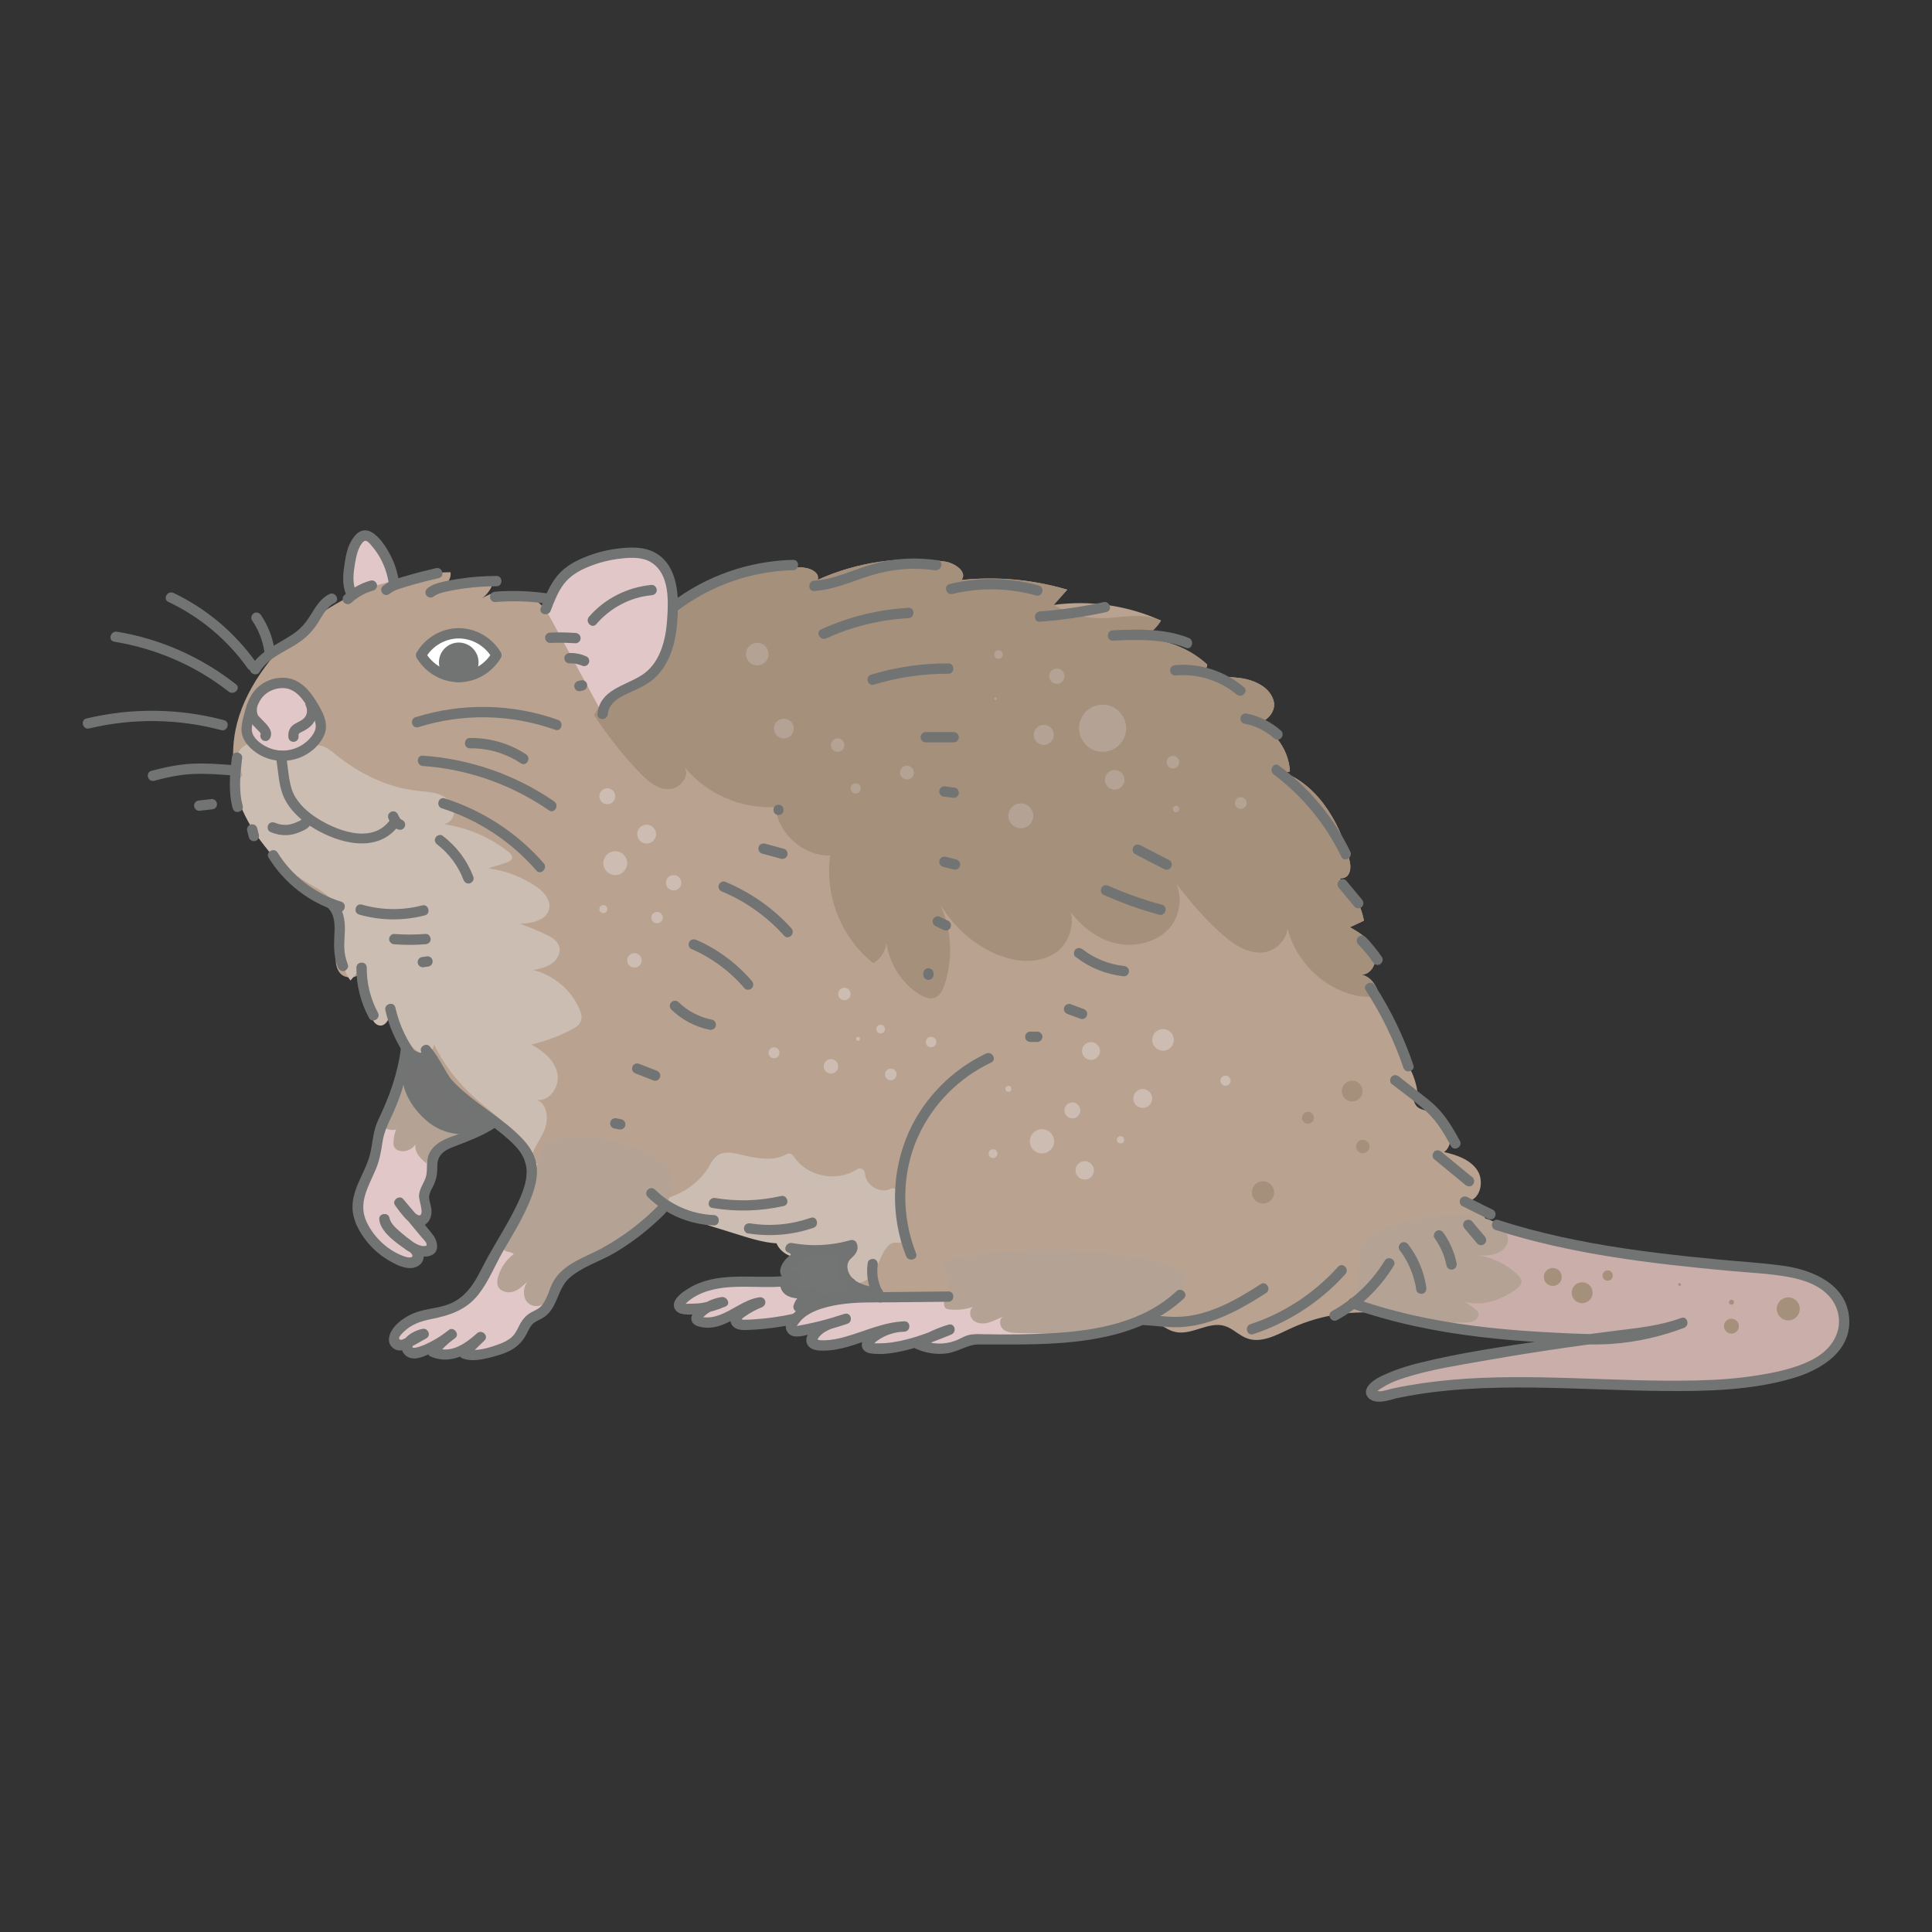 <svg id="c" data-name="artwork" xmlns="http://www.w3.org/2000/svg" width="3.3cm" height="3.3cm" viewBox="0 0 93.543 93.543">
  <rect x="0" y="0" width="93.543" height="93.543" fill="#333333" stroke="none"/>
  <path d="M20.617,54.106c-.435-1.721-1.008-3.408-1.713-5.037l-.776.426-.637-2.571c-.023.456-.761.536-1.041.176s-.212-.876-.086-1.315.297-.899.177-1.339c-.159-.583-.755-.911-1.272-1.225-2.759-1.678-4.601-5.081-3.791-8.207.253-.977.741-1.881,1.336-2.695,2.063-2.824,5.505-4.588,9.002-4.613.039.301-.16.616-.449.71.798-.334,1.689-.443,2.545-.312-.087.354-.304.674-.601.886.945-.649,2.386-.409,3.071.51,1.075-.202,2.233.624,2.393,1.706,1.206-.006,2.204-.873,3.198-1.557,1.973-1.358,4.348-2.126,6.743-2.18.417-.009.998.208.874.606,1.914-.866,4.075-1.178,6.155-.887.487.068,1.115.511.808.894,1.715-.181,3.466-.021,5.12.469-.219.246-.437.492-.656.738,1.758-.241,3.582.025,5.197.758-.243.395-.611.712-1.039.893,1.196-.027,2.397.426,3.276,1.237-.01.246-.304.433-.531.338.651.291,1.398.222,2.106.312s1.489.449,1.649,1.144-.86,1.409-1.285.837c1.13.295,2.007,1.375,2.064,2.542-.329.111-.329-.175-.658-.064,1.854.484,3.06,2.432,3.526,4.291.065.26.105.557-.046.779s-.564.246-.648-.009c.731.526,1.248,1.343,1.409,2.23-.226.106-.451.212-.677.318.468.268.967.569,1.177,1.066s-.071,1.219-.61,1.228c.63.153.902.901.945,1.548s.521,1.178.872,1.724c.306.477.338.913.592,1.42s.487,1.596.058,1.226c.188.645.242.51,1.114.831.693.254,1.002,1.397.413,1.842.603.14,1.244.353,1.595.863s.186,1.385-.419,1.517c.574.384,1.221,1.091.821,1.655-.105.147-.264.243-.408.353-1.068.81-1.353,2.423-2.52,3.084-.84.475-1.875.308-2.84.293-1.266-.02-2.536.251-3.683.786-.668.312-1.406.722-2.097.466-.388-.144-.686-.483-1.084-.6-.77-.226-1.569.455-2.356.299-.508-.101-.891-.529-1.382-.695-.985-.333-2.024.464-3.059.358-.621-.063-1.163-.445-1.768-.6-.826-.212-1.692.01-2.538.109-2.22.261-4.441-.332-6.597-.918-.484-.132-.993-.278-1.339-.64-.279-.292-.421-.709-.378-1.111-.901.147-1.863-.464-2.113-1.341-2.142-.621-4.345-1.031-6.567-1.222-2.23-.192-4.459-.077-5.481-2.068-.382-.745-.694-1.676-1.475-1.974-.735-.281-2.176-.295-2.461-1.028" fill="#b9a290"></path>
  <g>
    <path d="M32.245,58.28c.99-.24,1.87-.902,2.375-1.787.079-.139.158-.292.298-.37.145-.081.323-.063.487-.036.944.154,1.981.506,2.802.015.686,1.111,2.352,1.461,3.428.721.006.751.954,1.31,1.614.954-.001.725.092,1.45.276,2.151-.465-.14-.878.34-1.069.787s-.366.983-.823,1.148c-.452.163-1.005-.236-.994-.716.006-.268.115-.624-.127-.74-.093-.045-.202-.025-.302-.002-.454.108-.899.289-1.365.283s-.978-.273-1.062-.732c-.487.003-.963-.136-1.43-.273-.29-.085-.579-.17-.869-.255-.931-.273-1.87-.55-2.72-1.017" fill="#ccbcb2"></path>
    <path d="M32.311,58.521c1.088-.279,1.982-.981,2.549-1.944.104-.177.199-.268.411-.255.159.01.32.051.476.082.298.058.596.12.898.159.587.077,1.161.049,1.687-.244l-.342-.09c.789,1.223,2.547,1.618,3.77.81l-.376-.216c.048.964,1.128,1.59,1.991,1.17l-.376-.216c.004.75.1,1.491.284,2.218l.308-.308c-.664-.151-1.139.406-1.377.961-.13.304-.243.689-.518.896-.286.215-.724.047-.8-.307-.059-.271.09-.546-.04-.814-.16-.331-.51-.308-.818-.232-.574.142-1.797.596-2.016-.3-.026-.108-.133-.182-.241-.184-.847-.013-1.696-.36-2.502-.598-.821-.243-1.636-.505-2.392-.913-.283-.153-.536.279-.252.432.794.428,1.65.708,2.511.963.853.253,1.736.602,2.634.616l-.241-.184c.175.721.957.979,1.623.893.225-.029,1.154-.379,1.253-.195.053.099-.034.39-.026.506.011.147.061.292.138.418.357.584,1.155.659,1.618.166.23-.246.353-.563.482-.868.135-.319.398-.871.829-.773.186.042.356-.117.308-.308-.174-.685-.263-1.378-.267-2.085-.001-.2-.209-.297-.376-.216-.517.252-1.21-.169-1.238-.738-.009-.178-.209-.326-.376-.216-.989.653-2.438.374-3.086-.631-.074-.115-.22-.158-.342-.09-.554.308-1.186.227-1.784.116-.472-.088-1.187-.374-1.607-.02-.196.165-.294.42-.437.628-.159.232-.348.442-.557.629-.433.389-.954.656-1.517.8-.311.08-.179.562.133.482h0Z" fill="#ccbdb2"></path>
  </g>
  <path d="M66.775,48.175c-.132-.463-.397-.878-.847-.987.539-.009.82-.731.61-1.228-.21-.497-.709-.798-1.177-1.066.226-.106.451-.212.677-.318-.147-.81-.601-1.55-1.234-2.076.159.053.372.003.473-.145.151-.222.111-.519.046-.779-.465-1.859-1.672-3.807-3.526-4.291.329-.111.329.175.658.064-.049-.988-.688-1.909-1.569-2.348.435-.057.901-.543.789-1.03-.16-.695-.941-1.054-1.649-1.144-.707-.09-1.454-.022-2.106-.312.227.095.521-.092.531-.338-.88-.811-2.08-1.264-3.276-1.237.427-.181.795-.498,1.039-.893-1.604-.697-2.947.574-5.198-.758.219-.246.437-.492.656-.738-1.654-.489-3.405-.65-5.12-.469.308-.383-.321-.826-.808-.894-2.08-.291-4.241.021-6.155.887.124-.398-.457-.615-.874-.606-2.395.054-4.769.822-6.743,2.18-.61.42-1.223.908-1.884,1.224-.013.03-.034.055-.047.085.183.216.5.307.769.221l-2.047,3.441c.642.986,1.373,1.912,2.184,2.765.381.401.834.81,1.386.827.552.017,1.106-.616.808-1.081,1.047,1.298,2.741,2.046,4.406,1.945.127,1.291,1.351,2.377,2.648,2.349-.275,1.937.547,3.993,2.081,5.206.358-.189.581-.564.648-.961.145.991.718,1.92,1.565,2.459.242.154.547.28.809.162.224-.101.341-.348.421-.58.5-1.435.333-3.087-.444-4.393.548,1.16,1.484,2.132,2.623,2.723.98.508,2.224.714,3.159.129.651-.407.965-1.288.794-1.997.474.615,1.075,1.127,1.8,1.391,1.015.37,2.27.175,2.98-.639.499-.572.612-1.443.334-2.129.616.814,1.282,1.591,2.032,2.285.583.539,1.278,1.065,2.072,1.042.641-.018,1.253-.6,1.264-1.188.382,1.533,1.629,2.834,3.164,3.226.418.107.866.146,1.276.015Z" fill="#a5907c"></path>
  <path d="M11.488,36.656c.035-.52.664-.794,1.184-.751s1.014.28,1.535.279c.492,0,1-.21,1.461-.039.209.078.382.227.555.367,1.141.926,2.509,1.611,3.969,1.775.377.042.764.052,1.116.192s.669.453.678.831-.421.737-.757.563c1.225.127,2.413.605,3.383,1.364.099.077.205.183.183.306-.023.127-.166.188-.289.227-.287.091-.574.181-.861.272.79.108,1.556.39,2.228.82.409.261.824.689.71,1.161-.134.551-.844.684-1.411.706.433.15.858.325,1.272.524.253.122.523.276.619.541.111.306-.067.657-.33.849s-.593.262-.912.328c.986.236,1.842.961,2.237,1.894.072.17.13.361.078.538-.067.228-.294.366-.506.474-.605.306-1.246.541-1.906.697.566.304,1.119.751,1.26,1.377s-.357,1.396-.992,1.303c.53.2.58.953.359,1.475s-.618.982-.682,1.545c-.331-.778-.824-1.485-1.439-2.065-.378-.356-.8-.663-1.191-1.006-.844-.739-1.54-1.646-2.037-2.652.043.277-.294.492-.568.434s-.476-.287-.641-.514c-.369-.508-.661-1.072-.863-1.667-.015.399-.217.947-.601.838-.186-.053-.287-.251-.356-.431-.3-.779-.438-1.619-.403-2.453-.199.238-.399.477-.598.715-.795-.985-.044-2.585-.713-3.659-.326-.523-.918-.802-1.446-1.12-1.337-.806-2.42-2.025-3.063-3.448-.247-.546-.409-1.244-.02-1.699" fill="#ccbdb2"></path>
  <path d="M72.48,59.312c4.093,1.324,8.482,1.724,12.747,2.105.88.079,1.781.153,2.588.513,1.938.865,1.95,3.096.138,4.076-.63.341-1.35.542-2.049.689-1.865.392-3.734.422-5.633.399-4.46-.052-8.995-.559-13.327.501-.237.058-.613-.005-.554-.242.015-.061.062-.109.108-.151.291-.267.655-.44,1.023-.582.874-.338,1.799-.524,2.72-.697,2.748-.518,5.513-.945,8.289-1.281.994-.12,2.003-.232,2.938-.59-1.428.546-2.995.831-4.491.787-3.839-.113-7.809-.428-11.478-1.738" fill="#c9aea9"></path>
  <path d="M65.658,63.004c.083.185.295.27.488.332,1.542.5,3.17.736,4.791.696.152-.004.309-.012.443-.084s.233-.229.192-.375c-.032-.111-.133-.185-.227-.251-.144-.101-.289-.202-.433-.302.779.224,1.68.005,2.538-.63.112-.083.215-.204.214-.344,0-.127-.093-.234-.184-.323-.51-.495-1.176-.827-1.879-.934.299.002.607.002.885-.109s.521-.364.527-.663c.006-.266-.172-.504-.381-.668-.515-.406-1.211-.483-1.866-.499-1.604-.04-3.269.209-4.617,1.08-.158.102-.33.259-.287.442" fill="#b4a395"></path>
  <path d="M45.916,62.779c-1.154.012-2.308.024-3.462.036-.795.008-1.599.018-2.372.207-.629.154-1.251.445-1.653.953-.102.129-.179.335-.051.438.074.059.18.047.274.031.783-.135,1.556-.332,2.308-.589-.559.163-1.146.344-1.543.769-.077.082-.149.189-.126.299.033.157.228.21.388.219,1.41.081,2.699-.882,4.11-.916-.618.009-1.23.254-1.683.673-.083.077-.167.197-.109.294.042.071.137.086.219.091,1.302.084,2.563-.415,3.772-.906-.541.158-1.059.395-1.532.703.639.298,1.41.297,2.049,0,.146-.068.287-.151.443-.195.179-.05.367-.044.553-.039.975.025,1.952.018,2.927-.022,1.2-.05,2.405-.15,3.565-.461s2.279-.844,3.15-1.671" fill="#e2c7c9"></path>
  <path d="M45.978,62.388c-.194.198-.296.482-.271.758.006.065.02.133.065.18.05.052.127.066.199.074.384.044.777,0,1.142-.125-.208.145-.174.494.019.658s.479.172.724.106.467-.196.705-.285c-.209.121-.167.464.021.617s.449.167.69.17c2.264.025,4.001.195,6.107-.633.485-.191,1.511-1.004,1.84-1.409.107-.132.196-.289.198-.458.004-.359-.364-.6-.698-.732-.567-.225-1.17-.346-1.772-.444-2.991-.49-6.07-.447-9.046.126-.109.021-.242.069-.25.179" fill="#b4a395"></path>
  <path d="M37.856,62.044c-.848.072-1.704-.025-2.553.032s-1.735.296-2.323.912c-.065.068-.13.158-.104.249.032.11.171.14.285.146.629.033,1.265-.084,1.841-.34-.461.061-.897.292-1.206.638-.054.061-.107.15-.061.218.02.029.054.045.087.058.498.198,1.064.003,1.536-.252s.93-.577,1.461-.649c-.364.144-.709.338-1.02.575-.099.075-.204.177-.189.3.022.177.257.222.435.218.833-.019,2.99-.226,3.803-.41" fill="#e2c7c9"></path>
  <path d="M25.675,56.221c.452,1.399-1.361,3.753-2.076,5.215-.199.407-.401.819-.693,1.165-.332.393-.776.689-1.266.845-.479.152-.994.172-1.465.349-.332.125-.634.327-.876.586-.097.104-.187.222-.215.361s.021.302.146.369c.151.08.333-.003.482-.085.267-.147.534-.294.801-.441-.269.048-.52.186-.704.388-.064.07-.122.153-.125.248-.005.15.136.273.284.298s.297-.023.437-.076c.527-.201,1.023-.485,1.462-.839-.342.239-.648.529-.907.856.386.19.853.157,1.252-.002s.741-.435,1.059-.724c-.277.258-.544.526-.8.805.361.147.769.055,1.147-.039.572-.143,1.196-.319,1.53-.806.18-.263.261-.6.505-.806.163-.138.378-.197.553-.318.472-.326.54-.988.847-1.473.377-.595,1.078-.878,1.712-1.185,1.208-.584,2.315-1.377,3.258-2.332" fill="#e2c7c9"></path>
  <path d="M25.896,56.673c.047.597-.195,1.181-.505,1.694s-.691.982-.967,1.513c-.114.219-.186.536.02.672.13.086.325.053.43.168-.359.268-.627.654-.753,1.083-.044.149-.07.312-.015.456.102.267.452.366.726.286s.49-.289.693-.491c-.198.299-.228.73.008.999s.753.249.901-.077c.069-.151.059-.344.179-.459.071-.068.174-.092.253-.151.12-.09.166-.243.236-.376.187-.359.556-.58.907-.782.778-.449,1.556-.898,2.335-1.347.49-.283.986-.57,1.399-.957s.742-.891.814-1.452c.022-.173.019-.351-.028-.519-.096-.339-.364-.602-.65-.807-.698-.502-1.545-.75-2.386-.927-1.003-.21-2.08-.323-3.024.076-.079.034-.171.126-.111.188" fill="#b4a395"></path>
  <path d="M19.658,50.781c-.144,1.162-.489,2.299-1.016,3.346-.078.154-.159.307-.219.468-.162.438-.155.919-.268,1.372-.228.914-.943,1.735-.827,2.67.031.252.123.493.239.719.401.783,1.103,1.406,1.928,1.711.162.06.338.108.505.065s.314-.209.278-.377c-.028-.135-.154-.222-.268-.3-.376-.256-.729-.547-1.053-.867-.16-.158-.321-.34-.346-.564-.017.106.046.207.11.293.392.53.93.95,1.539,1.2.226.093.551.126.652-.096.078-.173-.051-.364-.172-.51-.466-.56-.932-1.12-1.398-1.68.208.287.447.552.711.788.049.044.101.088.163.108.236.078.441-.215.433-.463s-.13-.485-.12-.733c.015-.365.308-.661.379-1.019.053-.269-.023-.554.046-.82.071-.272.288-.486.532-.625s.518-.216.783-.308c.575-.198,1.124-.47,1.63-.808" fill="#e2c7c9"></path>
  <path d="M19.433,52.572c-.391.627-.644,1.339-.735,2.073.148.072.322.086.48.039-.077.196-.121.405-.127.616-.003.09.002.186.051.262.044.07.12.115.198.143.37.132.827-.126.905-.51-.137.179-.117.441-.011.64s.283.349.456.494c.03-.282.237-.517.474-.673s.509-.249.762-.376c.223-.112.433-.25.624-.411.094-.079.188-.171.217-.291.052-.212-.114-.41-.274-.557-.371-.34-.785-.631-1.23-.865-.065-.034-.171-.049-.186.022" fill="#b4a395"></path>
  <path d="M26.421,29.506c.226-.595.466-1.211.923-1.653.288-.279.649-.473,1.02-.627.633-.263,1.311-.418,1.996-.456.409-.023.836,0,1.2.188.434.224.727.664.87,1.131s.154.964.141,1.452c-.016.625-.069,1.255-.266,1.848s-.552,1.15-1.072,1.496c-.388.259-.848.388-1.255.616s-.784.606-.799,1.072" fill="#e2c7c9"></path>
  <path d="M16.989,28.697c-.185-.428-.131-.916-.059-1.377.07-.45.167-.925.479-1.257.045-.048.095-.093.156-.117.194-.077.399.075.54.228.496.535.83,1.218.948,1.938" fill="#e2c7c9"></path>
  <path d="M15.222,34.291c-.313-.54-.719-1.163-1.404-1.222-.562-.048-1.173.235-1.452.735-.169.304-.256.645-.34.983-.061.242-.121.496-.058.737.048.183.164.342.297.476.416.422,1.027.643,1.617.586.589-.057,1.146-.392,1.473-.886.075-.113.138-.235.167-.367.078-.362-.114-.721-.3-1.041Z" fill="#e2c7c9"></path>
  <g>
    <path d="M22.212,30.661c-.783,0-1.459.429-1.826,1.06.367.631,1.043,1.06,1.826,1.06s1.459-.429,1.826-1.06c-.367-.631-1.043-1.06-1.826-1.06Z" fill="#fff"></path>
    <path d="M22.212,30.411c-.847.011-1.608.459-2.042,1.184-.045.076-.045.176,0,.252.43.719,1.198,1.183,2.042,1.184s1.613-.466,2.042-1.184c.045-.076.045-.176,0-.252-.434-.725-1.195-1.173-2.042-1.184-.322-.004-.322.496,0,.5.671.009,1.267.362,1.61.936v-.252c-.34.569-.942.936-1.61.936s-1.27-.367-1.61-.936v.252c.344-.574.939-.928,1.61-.936.321-.004.322-.504,0-.5Z" fill="#727373"></path>
    <circle cx="22.212" cy="32.07" r=".959" fill="#727373"></circle>
  </g>
  <path d="M15.438,34.165c-.37-.636-.847-1.292-1.644-1.347-.383-.027-.79.086-1.109.299-.352.235-.566.564-.711.956-.071.192-.123.391-.173.589-.061.241-.125.491-.104.741.038.441.35.783.696,1.029.681.485,1.594.537,2.333.156.399-.206.771-.552.958-.965.232-.512.015-1.006-.245-1.458-.161-.279-.593-.027-.432.252.167.29.38.643.231.983-.123.28-.368.518-.624.677-.543.336-1.223.354-1.782.042-.251-.14-.548-.369-.623-.661-.043-.169-.004-.347.036-.513.045-.19.093-.38.151-.566.093-.296.22-.583.47-.78.218-.173.5-.275.778-.284.678-.022,1.06.582,1.362,1.102.162.278.594.027.432-.252Z" fill="#727373"></path>
  <path d="M13.095,35.696c.137-.355-.208-.64-.424-.866-.052-.054-.104-.107-.154-.163-.008-.009-.022-.03-.007-.008-.009-.012-.017-.025-.024-.038-.007-.013-.014-.026-.02-.04.02.043,0-.004-.002-.014-.009-.029-.014-.058-.02-.088-.007-.028.002.035-.001-.013,0-.015-.002-.031-.003-.046-.003-.069-.001-.139.002-.208.006-.131-.119-.256-.25-.25-.14.006-.244.11-.25.25-.006.142-.003.282.025.422.032.16.114.296.224.414.101.108.205.214.307.321.023.024.046.047.068.072.011.012.021.024.031.036-.016-.021-.005-.007.003.007.003.005.03.058.02.033-.009-.021.005.023.006.027.008.031.001-.014,0-.017.003-.014.003-.013,0,.002-.003.012-.006.023-.011.034-.047.122.052.28.175.308.143.033.257-.044.308-.175h0Z" fill="#727373"></path>
  <path d="M14.45,35.602c.007.046.003-.006.003-.016,0-.028-.008.03.003-.016.014-.059-.02.024.009-.028.008-.014.015-.028.025-.04-.034.044.031-.026-.004.004.017-.014.038-.025.058-.036.04-.022.081-.041.121-.061.173-.088.345-.197.467-.35.257-.319.296-.753.114-1.117-.06-.121-.231-.155-.342-.09-.123.072-.15.221-.09.342.034.067-.006-.023.009.017.007.019.013.038.019.057s.01.039.014.058c.004.018.006.053.003.016.003.04.002.08.002.12,0,.046.004-.01,0,.017-.003.02-.007.039-.012.059s-.01.039-.017.057c-.003.008-.023.057-.005.018-.016.037-.037.07-.058.104-.023.037.007-.005-.013.017-.015.017-.03.033-.046.049-.016.016-.033.031-.05.045-.036.031.045-.029-.024.018-.155.107-.341.165-.482.291-.171.152-.22.381-.185.598.021.13.189.213.308.175.141-.045.197-.169.175-.308h0Z" fill="#727373"></path>
  <path d="M13.357,36.664c.126.632.115,1.324.379,1.919.286.644.85,1.15,1.442,1.51,1.236.75,3.083,1.249,4.11-.101.195-.256-.239-.505-.432-.252-.89,1.171-2.675.443-3.64-.216-.47-.321-.926-.78-1.098-1.335-.164-.532-.171-1.112-.28-1.657-.063-.315-.545-.182-.482.133h0Z" fill="#727373"></path>
  <path d="M18.818,39.66c.038.085.079.169.136.244.039.051.077.102.128.142.032.025.064.052.101.072.037.021.078.037.118.05.06.02.139.006.193-.025.052-.03.101-.09.115-.149.015-.064.011-.136-.025-.193-.036-.056-.085-.094-.149-.115-.009-.003-.018-.006-.026-.01l.06.025c-.029-.012-.055-.028-.08-.047l.051.039c-.034-.026-.063-.057-.089-.091l.039.051c-.057-.075-.098-.16-.137-.246-.016-.029-.037-.053-.064-.07-.024-.022-.052-.037-.085-.045-.06-.016-.14-.009-.193.025-.053.034-.1.086-.115.149l-.009.066c0,.045.012.087.034.126h0Z" fill="#727373"></path>
  <path d="M13.081,40.276c.355.159.743.207,1.124.115.18-.044.356-.119.523-.2.158-.076.314-.208.346-.39.023-.128-.035-.276-.175-.308-.122-.028-.283.037-.308.175-.002.014-.005.028-.01.041.012-.028.011-.029-.003-.005.017-.023.016-.024-.003-.003-.021.018-.022.019-.002.002-.044.029-.091.052-.139.074-.12.054-.251.106-.39.137-.221.049-.503.022-.712-.071-.123-.055-.269-.036-.342.09-.062.107-.034.287.09.342h0Z" fill="#727373"></path>
  <path d="M5.53,31.07c2.018.329,3.935,1.154,5.544,2.418.25.197.606-.155.354-.354-1.678-1.318-3.657-2.204-5.764-2.547-.315-.051-.45.43-.133.482h0Z" fill="#727373"></path>
  <path d="M8.15,29.141c1.53.726,2.862,1.833,3.84,3.217.184.261.618.011.432-.252-1.027-1.453-2.411-2.632-4.02-3.396-.289-.137-.543.294-.252.432h0Z" fill="#727373"></path>
  <path d="M12.202,30.032c.317.47.509.957.601,1.521.021.129.189.213.308.175.14-.045.197-.169.175-.308-.095-.585-.321-1.15-.652-1.641-.073-.108-.224-.166-.342-.09-.108.07-.168.226-.09.342h0Z" fill="#727373"></path>
  <path d="M4.318,35.27c2.106-.504,4.304-.475,6.396.081.311.083.444-.399.133-.482-2.179-.579-4.47-.606-6.662-.081-.313.075-.18.557.133.482h0Z" fill="#727373"></path>
  <path d="M7.466,37.803c.628-.167,1.263-.306,1.914-.329.624-.023,1.249.021,1.87.07.321.026.319-.475,0-.5-.642-.051-1.288-.097-1.932-.068-.674.031-1.335.172-1.985.345-.311.082-.179.565.133.482h0Z" fill="#727373"></path>
  <path d="M9.647,39.256l.61-.068c.068-.008.126-.023.177-.073.043-.043.076-.115.073-.177-.003-.065-.024-.132-.073-.177-.046-.042-.112-.08-.177-.073l-.61.068c-.068.008-.126.023-.177.073-.043.043-.076.115-.073.177.003.065.024.132.073.177.046.042.112.08.177.073h0Z" fill="#727373"></path>
  <path d="M20.254,35.207c2.165-.68,4.492-.633,6.629.129.304.108.434-.375.133-.482-2.214-.79-4.653-.834-6.895-.129-.306.096-.175.579.133.482h0Z" fill="#727373"></path>
  <path d="M20.472,37.087c2.191.153,4.301.903,6.108,2.149.266.183.516-.25.252-.432-1.88-1.297-4.083-2.058-6.36-2.218-.321-.022-.32.478,0,.5h0Z" fill="#727373"></path>
  <path d="M21.395,39.138c1.772.562,3.356,1.61,4.575,3.012.212.243.564-.112.354-.354-1.275-1.466-2.945-2.554-4.796-3.14-.307-.097-.439.385-.133.482h0Z" fill="#727373"></path>
  <path d="M22.754,36.232c.878-.013,1.732.24,2.464.724.269.178.52-.255.252-.432-.801-.53-1.756-.806-2.716-.793-.321.005-.322.505,0,.5h0Z" fill="#727373"></path>
  <path d="M21.177,40.896c.561.426,1.015,1.042,1.262,1.699.047.126.169.213.308.175.121-.033.222-.18.175-.308-.3-.799-.813-1.482-1.492-1.998-.108-.082-.28-.017-.342.09-.075.128-.018.26.09.342h0Z" fill="#727373"></path>
  <path d="M13.007,41.532c.771,1.243,1.982,2.176,3.38,2.606.308.095.44-.388.133-.482-1.273-.391-2.379-1.244-3.081-2.376-.169-.273-.602-.022-.432.252h0Z" fill="#727373"></path>
  <path d="M17.389,44.281c1.037.298,2.139.311,3.183.039.311-.081.179-.563-.133-.482-.96.25-1.965.235-2.917-.039-.31-.089-.442.393-.133.482h0Z" fill="#727373"></path>
  <path d="M19.091,45.72c.503.039,1.008.038,1.511-.002.13-.01.256-.107.25-.25-.006-.126-.11-.261-.25-.25-.503.041-1.008.041-1.511.002-.131-.01-.256.122-.25.25.006.144.11.239.25.25h0Z" fill="#727373"></path>
  <path d="M20.539,46.825l.225-.032c.033-.008.061-.023.085-.045.027-.018.049-.041.064-.07.018-.029.028-.06.03-.093.007-.033.006-.066-.004-.1l-.025-.06c-.022-.038-.052-.067-.09-.09l-.06-.025c-.044-.012-.089-.012-.133,0l-.225.032c-.033.008-.061.023-.085.045-.027.018-.049.041-.064.07-.018.029-.028.06-.03.093-.007.033-.006.066.004.1l.025.06c.022.038.052.067.09.09l.06.025c.044.012.089.012.133,0h0Z" fill="#727373"></path>
  <path d="M26.662,29.572c.17-.447.345-.908.636-1.293.297-.392.721-.642,1.169-.827.512-.212,1.058-.351,1.608-.41.487-.052,1.049-.081,1.477.2.875.575.81,1.854.749,2.767-.067.991-.343,2.119-1.239,2.688-.818.52-2.033.701-2.132,1.876-.027.321.473.319.5,0,.05-.594.686-.881,1.161-1.089.502-.22.969-.455,1.327-.883.741-.884.888-2.06.906-3.174.016-.988-.167-2.177-1.138-2.686-.475-.249-1.033-.253-1.554-.205-.592.055-1.175.188-1.729.405-.526.207-1.037.478-1.405.918-.386.462-.606,1.023-.818,1.58-.115.301.369.431.482.133h0Z" fill="#727373"></path>
  <path d="M17.23,28.631c-.175-.426-.118-.886-.046-1.328.035-.212.077-.425.149-.629.056-.159.145-.352.28-.461.133-.107.293.112.377.207.147.167.275.348.386.54.22.378.363.789.437,1.22.023.133.187.208.308.175.141-.039.198-.174.175-.308-.072-.419-.212-.824-.41-1.2-.188-.357-.441-.744-.763-.994-.177-.137-.401-.223-.623-.147-.202.069-.351.258-.46.432-.21.334-.29.732-.35,1.116-.078.5-.139,1.028.059,1.51.051.125.166.213.308.175.118-.032.226-.182.175-.308h0Z" fill="#727373"></path>
  <path d="M12.569,32.531c.436-.717,1.305-.996,1.959-1.462.359-.256.643-.557.877-.931.218-.35.407-.747.792-.941.287-.145.035-.576-.252-.432-.413.208-.657.603-.889.986s-.49.692-.862.944c-.72.487-1.584.809-2.056,1.585-.168.276.264.527.432.252h0Z" fill="#727373"></path>
  <path d="M17.014,29.183c.041-.038.082-.074.125-.11.01-.008.02-.017.03-.025.004-.004.038-.03.013-.011s.009-.007.014-.01c.01-.008.021-.016.032-.023.09-.065.183-.125.28-.179.046-.025.092-.05.139-.073.023-.011.047-.023.071-.033.015-.007.029-.015.045-.02-.019.006-.032.013-.006.002.103-.042.208-.078.314-.107.126-.035.216-.179.175-.308s-.173-.212-.308-.175c-.476.133-.914.381-1.277.716-.096.089-.097.265,0,.354.103.095.251.095.354,0h0Z" fill="#727373"></path>
  <path d="M18.881,28.737c.135-.116.306-.178.473-.233.201-.066.405-.127.608-.185.424-.122.851-.231,1.282-.328.314-.071.181-.553-.133-.482-.462.104-.92.222-1.374.355-.419.123-.87.229-1.209.52-.103.088-.09.263,0,.354.102.102.251.088.354,0h0Z" fill="#727373"></path>
  <path d="M20.974,28.897c.185-.142.397-.2.622-.25.271-.06.544-.109.819-.149.537-.078,1.081-.112,1.623-.112.322,0,.322-.5,0-.5-.588,0-1.174.045-1.756.13-.283.041-.565.092-.845.155-.253.057-.507.134-.716.294-.107.082-.164.215-.09.342.062.105.234.172.342.09h0Z" fill="#727373"></path>
  <path d="M23.973,29.15c.79-.064,1.588-.048,2.373.062.134.019.268-.033.308-.175.032-.117-.04-.289-.175-.308-.832-.117-1.669-.148-2.506-.08-.135.011-.25.107-.25.25,0,.127.115.261.25.25h0Z" fill="#727373"></path>
  <path d="M26.641,31.128c.407-.016.815-.01,1.221.018.131.009.256-.122.25-.25-.006-.143-.11-.24-.25-.25-.407-.028-.814-.034-1.221-.018-.131.005-.256.111-.25.25.006.131.11.256.25.25h0Z" fill="#727373"></path>
  <path d="M27.573,32.119c.091-.004.181,0,.271.012l-.066-.009c.141.019.279.056.411.112l-.06-.025c.008.003.016.007.024.01.064.028.123.044.193.025.058-.016.121-.061.149-.115.031-.058.046-.128.025-.193-.019-.058-.057-.124-.115-.149-.263-.116-.543-.18-.831-.168-.131.005-.256.111-.25.25.006.131.11.256.25.25h0Z" fill="#727373"></path>
  <path d="M28.12,33.458l.128-.032c.033-.008.061-.023.085-.045.027-.018.049-.041.064-.07.018-.029.028-.06.03-.093.007-.033.006-.066-.004-.1l-.025-.06c-.022-.038-.052-.067-.09-.09l-.06-.025c-.044-.012-.089-.012-.133,0l-.128.032c-.033.008-.061.023-.085.045-.027.018-.049.041-.064.07-.018.029-.028.06-.03.093-.007.033-.006.066.004.1l.025.06c.022.038.052.067.09.09l.06.025c.044.012.089.012.133,0h0Z" fill="#727373"></path>
  <path d="M11.226,36.683c-.095.816-.178,1.649.041,2.454.084.31.567.179.482-.133-.206-.758-.112-1.552-.023-2.321.016-.134-.126-.25-.25-.25-.148,0-.234.115-.25.25h0Z" fill="#727373"></path>
  <path d="M11.97,40.227l.08.317c.008.033.023.061.045.085.018.027.041.049.07.064.029.018.06.028.093.03.033.007.066.006.1-.004.06-.02.119-.057.149-.115.032-.06.042-.126.025-.193l-.08-.317c-.008-.033-.023-.061-.045-.085-.018-.027-.041-.049-.07-.064-.029-.018-.06-.028-.093-.03-.033-.007-.066-.006-.1.004-.06.02-.119.057-.149.115-.032.06-.042.126-.025.193h0Z" fill="#727373"></path>
  <path d="M15.916,44.002c.312.336.296.836.273,1.263-.028.542-.03,1.059.171,1.573.049.126.168.213.308.175.12-.033.224-.181.175-.308-.103-.264-.166-.536-.174-.819s.024-.565.03-.847c.011-.5-.078-1.012-.429-1.39-.22-.236-.573.118-.354.354h0Z" fill="#727373"></path>
  <path d="M17.257,46.849c-.005.85.207,1.689.611,2.437.153.283.585.031.432-.252-.362-.671-.547-1.422-.543-2.184.002-.322-.498-.322-.5,0h0Z" fill="#727373"></path>
  <path d="M18.659,48.915c.224.991.69,1.909,1.343,2.686.087.103.264.09.354,0,.102-.102.087-.25,0-.354-.598-.711-1.01-1.561-1.215-2.466-.071-.314-.553-.181-.482.133h0Z" fill="#727373"></path>
  <path d="M20.692,51.405c.447,1.02,1.303,1.762,2.178,2.414.481.359.978.698,1.438,1.083.443.371.964.809,1.126,1.385.087.309.569.178.482-.133-.157-.561-.572-.996-.994-1.379-.454-.413-.955-.771-1.45-1.131-.93-.678-1.874-1.409-2.348-2.492-.129-.294-.56-.04-.432.252h0Z" fill="#727373"></path>
  <path d="M25.434,56.287c.218.731-.16,1.549-.476,2.194-.39.794-.868,1.539-1.3,2.31-.472.843-.792,1.775-1.7,2.252-.498.261-1.06.284-1.593.429-.456.124-.878.356-1.208.696-.287.295-.521.842-.085,1.132.213.142.456.09.675-.012.306-.143.598-.326.894-.489.256-.141.077-.516-.193-.457-.347.075-.718.268-.914.577-.187.294-.075.645.236.793.37.176.817-.063,1.152-.221.404-.191.773-.435,1.124-.712.221-.174-.072-.558-.303-.393-.359.258-.679.551-.957.895-.09.111-.111.321.051.393.98.433,1.89-.114,2.614-.766l-.354-.354c-.276.259-.543.527-.8.805-.133.143-.07.356.11.418.424.146.855.066,1.28-.039.37-.092.745-.195,1.079-.383.332-.187.57-.451.742-.789.103-.202.188-.414.384-.543.164-.109.352-.17.509-.292.602-.464.596-1.331,1.151-1.838.612-.559,1.497-.813,2.204-1.231.893-.528,1.714-1.174,2.446-1.909.227-.228-.126-.582-.354-.354-.806.81-1.718,1.5-2.723,2.045-.805.437-1.809.729-2.308,1.56-.231.384-.302.875-.598,1.217-.149.172-.351.233-.539.345-.204.121-.352.284-.471.489-.133.23-.215.479-.413.667-.17.161-.387.267-.604.348-.49.182-1.14.401-1.65.225l.11.418c.257-.278.524-.546.8-.805.236-.221-.115-.568-.354-.354-.527.474-1.266,1.015-2.008.687l.051.393c.251-.31.532-.584.856-.817l-.303-.393c-.362.286-.762.526-1.186.707-.103.044-.722.273-.487-.017.134-.165.363-.248.562-.291l-.193-.457c-.233.129-.466.259-.701.386-.077.042-.284.194-.36.073-.053-.083.161-.283.217-.339.367-.361.826-.519,1.321-.616.909-.179,1.711-.443,2.303-1.201.505-.646.814-1.452,1.228-2.159s.846-1.415,1.175-2.169c.294-.673.564-1.453.345-2.188-.092-.308-.574-.177-.482.133h0Z" fill="#727373"></path>
  <path d="M19.408,50.781c-.159,1.227-.567,2.341-1.098,3.451-.241.504-.257,1.028-.373,1.564s-.389,1.009-.6,1.508c-.183.434-.316.892-.256,1.367.064.502.319.97.623,1.367.293.383.657.711,1.071.96.367.221.894.507,1.332.36.498-.168.528-.729.149-1.032-.26-.207-.537-.385-.788-.605-.237-.208-.55-.44-.615-.764-.054-.274-.51-.215-.491.066.035.525.603.982,1.001,1.273.365.267.928.64,1.409.521.543-.135.444-.703.176-1.047-.458-.586-.953-1.147-1.429-1.718-.18-.216-.562.074-.393.303.285.384.901,1.331,1.473.929.233-.164.318-.456.29-.727-.021-.209-.124-.416-.11-.627.012-.183.118-.35.198-.509.163-.327.201-.61.198-.973-.004-.481.287-.727.713-.894.747-.292,1.461-.543,2.139-.988.268-.176.018-.609-.252-.432-.589.387-1.207.653-1.87.884-.548.191-1.125.507-1.214,1.14-.048.337.027.649-.123.969-.116.248-.26.479-.282.758-.015.196.233.821.069.945-.177.134-.703-.603-.795-.726l-.393.303c.285.342.57.684.855,1.027.129.156.259.311.388.467.06.072.204.205.232.295.046.145-.024.129-.125.135-.278.016-.69-.308-.901-.464-.22-.164-.733-.547-.753-.841l-.491.066c.083.419.436.715.743.984.173.151.353.295.538.431.073.054.225.12.274.195.154.234-.168.191-.316.142-.798-.266-1.491-.908-1.852-1.662-.449-.936.088-1.732.445-2.591.177-.425.248-.849.316-1.302.074-.495.279-.893.486-1.342.465-1.006.76-2.067.902-3.166.041-.318-.459-.315-.5,0h0Z" fill="#727373"></path>
  <path d="M31.36,57.952c.854.84,2.003,1.334,3.2,1.379.322.012.321-.488,0-.5-1.064-.04-2.088-.486-2.846-1.233-.229-.226-.583.127-.354.354h0Z" fill="#727373"></path>
  <path d="M34.493,58.487c1.149.192,2.316.163,3.453-.095.314-.071.181-.553-.133-.482-1.044.237-2.13.272-3.187.095-.315-.053-.45.429-.133.482h0Z" fill="#727373"></path>
  <path d="M36.204,59.716c1.068.171,2.16.087,3.183-.27.302-.105.172-.588-.133-.482-.934.326-1.938.427-2.917.27-.133-.021-.269.034-.308.175-.033.119.041.286.175.308h0Z" fill="#727373"></path>
  <path d="M38.445,60.873c.822.229,1.671.057,2.484-.124l-.193-.457c-.364.257-.764.617-.638,1.117.055.216.225.398.386.545.172.157.365.288.575.389.122.058.27.034.342-.09.064-.109.033-.284-.09-.342-.253-.121-.576-.316-.708-.577-.13-.257.21-.486.385-.61.228-.161.094-.521-.193-.457-.725.161-1.485.328-2.218.124-.31-.086-.443.396-.133.482h0Z" fill="#727373"></path>
  <path d="M32.773,29.589c1.62-1.233,3.589-1.934,5.626-1.982.321-.008.322-.508,0-.5-2.119.051-4.191.766-5.878,2.051-.253.192-.004.627.252.432h0Z" fill="#727373"></path>
  <path d="M40.007,30.907c1.252-.571,2.606-.902,3.98-.977.32-.017.322-.518,0-.5-1.467.08-2.896.435-4.232,1.045-.292.133-.039.564.252.432h0Z" fill="#727373"></path>
  <path d="M42.313,33.148c1.17-.356,2.38-.534,3.603-.526.322.002.322-.498,0-.5-1.265-.008-2.526.175-3.736.544-.307.093-.176.576.133.482h0Z" fill="#727373"></path>
  <path d="M44.824,35.944h1.349c.131,0,.256-.115.25-.25s-.11-.25-.25-.25h-1.349c-.131,0-.256.115-.25.25s.11.25.25.25h0Z" fill="#727373"></path>
  <path d="M45.658,38.562l.45.063c.033.01.066.012.1.004.033-.002.064-.011.093-.03.052-.03.101-.09.115-.149.015-.064.011-.136-.025-.193-.033-.051-.087-.106-.149-.115l-.45-.063c-.033-.01-.066-.012-.1-.004-.033.002-.064.011-.093.03-.052.03-.101.09-.115.149-.015.064-.011.136.025.193.033.051.087.106.149.115h0Z" fill="#727373"></path>
  <path d="M45.659,41.968l.514.13c.064.016.136.008.193-.025.052-.03.101-.09.115-.149.015-.064.011-.136-.025-.193-.035-.054-.085-.099-.149-.115l-.514-.13c-.064-.016-.136-.008-.193.025-.052.03-.101.09-.115.149-.015.064-.011.136.025.193.035.054.085.099.149.115h0Z" fill="#727373"></path>
  <path d="M45.28,44.832l.388.188c.029.018.06.028.093.03.033.007.066.006.1-.004.058-.016.121-.061.149-.115.031-.058.046-.128.025-.193-.019-.059-.057-.121-.115-.149l-.388-.188c-.029-.018-.06-.028-.093-.03-.033-.007-.066-.006-.1.004-.058.016-.121.061-.149.115-.031.058-.046.128-.025.193.019.059.057.121.115.149h0Z" fill="#727373"></path>
  <path d="M44.702,47.13v.064c-.001.034.006.067.022.096.01.031.027.058.052.08.023.024.049.042.08.052.03.016.062.023.096.022l.066-.009c.042-.012.079-.033.11-.064l.039-.051c.023-.039.034-.081.034-.126v-.064c.001-.034-.006-.067-.022-.096-.01-.031-.027-.058-.052-.08-.023-.024-.049-.042-.08-.052-.03-.016-.062-.023-.096-.022l-.066.009c-.042.012-.079.033-.11.064l-.039.051c-.023.039-.034.081-.034.126h0Z" fill="#727373"></path>
  <path d="M39.425,28.614c.972-.063,1.844-.473,2.761-.758.996-.31,2.048-.397,3.081-.245.315.046.451-.435.133-.482-1.017-.15-2.047-.109-3.042.157-.981.262-1.905.762-2.932.829-.319.021-.322.521,0,.5h0Z" fill="#727373"></path>
  <path d="M46.116,28.758c1.335-.323,2.727-.295,4.048.075.31.087.443-.395.133-.482-1.407-.394-2.894-.419-4.314-.075-.313.076-.18.558.133.482h0Z" fill="#727373"></path>
  <path d="M50.35,30.103c1.081-.081,2.155-.238,3.214-.468.314-.069.181-.551-.133-.482-1.016.222-2.044.373-3.081.451-.319.024-.321.524,0,.5h0Z" fill="#727373"></path>
  <path d="M53.883,31.018c1.189-.051,2.41-.097,3.537.349.299.119.429-.365.133-.482-1.165-.461-2.44-.42-3.67-.367-.321.014-.322.514,0,.5h0Z" fill="#727373"></path>
  <path d="M56.901,32.705c1.067-.096,2.15.227,2.972.92.245.206.6-.146.354-.354-.92-.775-2.123-1.174-3.325-1.066-.134.012-.25.106-.25.25,0,.126.115.262.25.25h0Z" fill="#727373"></path>
  <path d="M60.242,35.037c.139.027.275.062.41.107.065.022.129.046.193.071.04.016-.028-.012.011.005.016.007.031.014.047.021.035.016.07.032.104.049.123.061.241.13.355.205.051.034.131.091.162.115.032.025.106.087.152.128.098.087.259.103.354,0,.087-.095.104-.261,0-.354-.467-.417-1.039-.711-1.655-.831-.128-.025-.276.036-.308.175-.028.124.037.281.175.308h0Z" fill="#727373"></path>
  <path d="M61.671,37.5c1.397,1.041,2.519,2.42,3.276,3.987.14.29.571.036.432-.252-.796-1.648-1.989-3.074-3.455-4.166-.258-.192-.508.241-.252.432h0Z" fill="#727373"></path>
  <path d="M64.831,42.995l.756.912c.084.101.268.093.354,0,.099-.107.089-.246,0-.354l-.756-.912c-.084-.101-.268-.093-.354,0-.099.107-.089.246,0,.354h0Z" fill="#727373"></path>
  <path d="M65.761,45.725c.138.14.269.286.394.437.03.037.06.074.09.111.011.014.058.078.018.022.013.018.027.036.041.054.061.081.12.163.177.246.074.108.223.167.342.09.107-.069.169-.227.09-.342-.238-.346-.504-.672-.798-.971-.092-.093-.263-.099-.354,0-.092.101-.098.254,0,.354h0Z" fill="#727373"></path>
  <path d="M47.74,51.01c-1.651.785-3.014,2.165-3.754,3.841-.83,1.88-.868,4.057-.115,5.969.117.296.6.167.482-.133-.713-1.811-.71-3.891.104-5.671.717-1.569,1.98-2.834,3.535-3.574.29-.138.037-.569-.252-.432h0Z" fill="#727373"></path>
  <path d="M42.015,61.135c-.098.629.031,1.28.397,1.806.077.111.219.162.342.09.11-.064.167-.231.09-.342-.16-.231-.251-.43-.314-.698-.034-.146-.044-.212-.05-.36-.002-.063-.002-.126,0-.188.002-.036.004-.072.008-.107.002-.018.004-.036.006-.054-.003.022-.002.017.002-.014.02-.129-.033-.275-.175-.308-.12-.027-.286.036-.308.175h0Z" fill="#727373"></path>
  <path d="M45.916,62.529c-1.154.012-2.308.024-3.462.036-1.002.011-2.051.018-2.997.394-.448.178-1.804.914-1.304,1.572.268.353.918.093,1.266.016.543-.121,1.078-.273,1.606-.451.302-.102.179-.574-.133-.482-.586.172-1.227.367-1.653.833-.166.181-.279.44-.136.672.15.244.467.276.725.277,1.386.009,2.586-.866,3.959-.92.321-.013.323-.511,0-.5-.599.021-1.173.209-1.653.574-.179.136-.408.316-.409.567,0,.238.193.372.404.407.612.103,1.313-.039,1.905-.191.692-.178,1.357-.445,2.018-.713.29-.117.183-.578-.133-.482-.563.17-1.095.412-1.591.728-.142.091-.182.352,0,.432.489.214,1.002.303,1.534.228.536-.076.985-.43,1.526-.431,1.255,0,2.504.023,3.758-.057,2.212-.141,4.5-.61,6.172-2.168.236-.22-.118-.573-.354-.354-1.601,1.492-3.826,1.904-5.938,2.029-1.133.067-2.27.08-3.405.055-.247-.005-.5-.02-.741.045-.225.061-.421.196-.638.275-.538.196-1.138.174-1.661-.055v.432c.462-.294.948-.519,1.472-.678l-.133-.482c-.877.355-1.771.72-2.714.855-.234.034-.469.051-.705.05-.057,0-.115,0-.172-.003-.122-.025-.149-.02-.081.015.042.041.078.025.11-.048.049-.042.1-.081.154-.117.378-.262.817-.399,1.275-.415v-.5c-1.019.04-1.928.491-2.895.758-.235.065-.474.12-.716.145-.131.014-.266.023-.398.016-.179-.009-.244-.005-.118-.164.299-.374.933-.509,1.365-.636l-.133-.482c-.414.14-.833.264-1.258.369-.193.048-.387.091-.581.131-.117.024-.234.047-.351.068-.147.026-.144.058-.07-.058.393-.614,1.316-.848,1.983-.954.849-.135,1.723-.103,2.58-.112.907-.009,1.813-.019,2.72-.028.322-.003.322-.503,0-.5h0Z" fill="#727373"></path>
  <path d="M37.856,61.794c-1.494.114-3.135-.246-4.492.573-.251.151-.588.374-.703.654-.112.274.057.521.328.588.324.08.706.026,1.032-.023.386-.058.75-.175,1.107-.328.282-.121.062-.497-.193-.457-.46.072-.892.282-1.226.608-.147.144-.298.338-.216.555.074.196.298.26.485.295,1.106.205,1.884-.796,2.906-.963l-.133-.482c-.413.169-.861.377-1.19.687-.267.253-.273.649.08.822.159.078.339.077.511.072.29-.008.579-.028.868-.057.527-.053,1.05-.139,1.568-.254.314-.07.181-.552-.133-.482-.651.144-1.311.24-1.977.279-.144.008-.291.021-.435.017-.196-.006-.135-.044-.002-.139.26-.187.545-.342.842-.463s.188-.535-.133-.482c-.725.119-1.267.628-1.943.866-.172.06-.351.106-.534.107-.054,0-.286.003-.298-.041.029.102.116-.012.15-.043.267-.236.593-.366.941-.421l-.193-.457c-.269.116-.552.2-.841.253-.295.054-.579.035-.874.053l-.074-.013.07.045c.04-.015.092-.092.126-.122.103-.092.215-.173.334-.244.22-.133.457-.231.704-.303,1.147-.337,2.363-.112,3.536-.201.319-.024.321-.525,0-.5h0Z" fill="#727373"></path>
  <path d="M66.128,47.952c.76,1.17,1.374,2.427,1.822,3.749.103.303.586.173.482-.133-.462-1.362-1.089-2.663-1.872-3.869-.175-.269-.608-.019-.432.252h0Z" fill="#727373"></path>
  <path d="M67.381,52.48c.573.45,1.184.876,1.717,1.373.494.461.835,1.047,1.155,1.636.154.283.586.031.432-.252-.33-.608-.689-1.216-1.193-1.699-.258-.248-.548-.462-.829-.683l-.929-.729c-.106-.083-.25-.104-.354,0-.087.087-.107.27,0,.354h0Z" fill="#727373"></path>
  <path d="M69.435,56.122c.505.416,1.01.831,1.514,1.247.101.083.256.106.354,0,.084-.092.108-.265,0-.354l-1.514-1.247c-.101-.083-.256-.106-.354,0-.084.092-.108.265,0,.354h0Z" fill="#727373"></path>
  <path d="M70.798,58.394l1.24.618c.117.058.276.035.342-.09.06-.113.035-.28-.09-.342l-1.24-.618c-.117-.058-.276-.035-.342.09-.06.113-.035.28.09.342h0Z" fill="#727373"></path>
  <path d="M55.38,64.157c.581.032,1.16.125,1.743.1.485-.021.967-.113,1.429-.259.984-.31,1.882-.838,2.746-1.392.27-.173.02-.606-.252-.432-.827.53-1.684,1.044-2.626,1.341-.453.143-.921.234-1.397.244-.549.012-1.095-.073-1.643-.103-.322-.018-.321.482,0,.5h0Z" fill="#727373"></path>
  <path d="M60.679,64.597c1.711-.566,3.258-1.569,4.463-2.911.215-.239-.138-.594-.354-.354-1.148,1.278-2.611,2.243-4.243,2.782-.304.101-.174.584.133.482h0Z" fill="#727373"></path>
  <path d="M64.744,63.914c1.121-.621,2.068-1.533,2.736-2.626.168-.275-.264-.527-.432-.252-.625,1.023-1.509,1.866-2.557,2.447-.282.156-.03.588.252.432h0Z" fill="#727373"></path>
  <path d="M67.758,60.517c.436.571.715,1.235.817,1.946.019.134.189.207.308.175.144-.039.194-.173.175-.308-.107-.747-.409-1.466-.867-2.066-.082-.107-.215-.164-.342-.09-.105.062-.172.234-.09.342h0Z" fill="#727373"></path>
  <path d="M69.458,59.945c.147.207.27.427.373.659.012.027.013.03.004.008.006.015.012.03.018.045.012.03.024.061.035.091.02.054.038.108.055.162.039.125.071.251.098.379s.185.214.308.175c.136-.044.203-.17.175-.308-.107-.524-.324-1.028-.633-1.464-.075-.106-.222-.167-.342-.09-.106.068-.171.228-.09.342h0Z" fill="#727373"></path>
  <path d="M70.913,59.483l.619.733c.039.047.118.073.177.073.061,0,.135-.027.177-.073.044-.048.076-.11.073-.177-.003-.069-.028-.124-.073-.177l-.619-.733c-.039-.047-.118-.073-.177-.073-.061,0-.135.027-.177.073-.044.048-.076.11-.073.177.003.069.028.124.073.177h0Z" fill="#727373"></path>
  <path d="M36.903,41.33l.914.248c.126.034.277-.043.308-.175s-.04-.271-.175-.308l-.914-.248c-.126-.034-.277.043-.308.175s.04.271.175.308h0Z" fill="#727373"></path>
  <path d="M34.971,43.173c1.142.475,2.165,1.211,2.993,2.129.216.239.569-.115.354-.354-.889-.985-1.99-1.749-3.214-2.257-.125-.052-.275.056-.308.175-.04.144.049.256.175.308h0Z" fill="#727373"></path>
  <path d="M33.466,45.941c.995.434,1.874,1.082,2.58,1.907.088.103.263.09.354,0,.102-.102.088-.251,0-.354-.73-.852-1.653-1.537-2.682-1.985-.124-.054-.268-.036-.342.09-.062.106-.035.288.09.342h0Z" fill="#727373"></path>
  <path d="M32.504,48.881c.507.491,1.152.837,1.845.975.132.026.27-.038.308-.175.034-.123-.042-.281-.175-.308-.621-.124-1.175-.411-1.625-.847-.097-.094-.257-.097-.354,0-.095.095-.097.259,0,.354h0Z" fill="#727373"></path>
  <path d="M30.784,51.98l.867.338c.057.022.142.004.193-.025.052-.03.101-.09.115-.149.015-.064.011-.136-.025-.193-.037-.058-.086-.09-.149-.115l-.867-.338c-.057-.022-.142-.004-.193.025-.052.03-.101.09-.115.149-.015.064-.011.136.025.193.037.058.086.09.149.115h0Z" fill="#727373"></path>
  <path d="M29.723,54.632l.241.048c.033.01.066.012.1.004.033-.002.064-.011.093-.03.029-.016.053-.037.07-.064.022-.024.037-.052.045-.085l.009-.066c0-.045-.012-.087-.034-.126l-.039-.051c-.031-.031-.068-.052-.11-.064l-.241-.048c-.033-.01-.066-.012-.1-.004-.033.002-.064.011-.093.03-.029.016-.053.037-.07.064-.022.024-.037.052-.045.085l-.009.066c0,.045.012.087.034.126l.039.051c.031.031.068.052.11.064h0Z" fill="#727373"></path>
  <path d="M37.692,39.462c.322,0,.322-.5,0-.5s-.322.5,0,.5h0Z" fill="#727373"></path>
  <path d="M54.962,41.355l1.397.723c.116.06.277.034.342-.09.061-.115.034-.278-.09-.342l-1.397-.723c-.116-.06-.277-.034-.342.09-.061.115-.034.278.09.342h0Z" fill="#727373"></path>
  <path d="M53.424,43.322c.875.391,1.777.716,2.702.966.311.084.444-.398.133-.482-.883-.239-1.747-.543-2.582-.916-.123-.055-.269-.036-.342.09-.062.107-.034.287.09.342h0Z" fill="#727373"></path>
  <path d="M52.07,46.325c.684.529,1.482.853,2.343.945.134.014.25-.125.25-.25,0-.147-.115-.235-.25-.25-.715-.077-1.42-.359-1.989-.799-.107-.083-.25-.104-.354,0-.086.086-.107.27,0,.354h0Z" fill="#727373"></path>
  <path d="M51.694,49.098l.629.233c.058.021.141.005.193-.025.052-.03.101-.09.115-.149.015-.064.011-.136-.025-.193-.037-.057-.085-.091-.149-.115l-.629-.233c-.058-.021-.141-.005-.193.025-.052.03-.101.09-.115.149-.015.064-.011.136.025.193.037.057.085.091.149.115h0Z" fill="#727373"></path>
  <path d="M49.884,50.448h.337c.064,0,.131-.028.177-.073.024-.023.042-.049.052-.08.016-.03.023-.062.022-.096-.003-.065-.024-.132-.073-.177s-.109-.073-.177-.073h-.337c-.064,0-.131.028-.177.073-.024.023-.042.049-.052.08-.016.03-.023.062-.022.096.003.065.024.132.073.177s.109.073.177.073h0Z" fill="#727373"></path>
  <path d="M72.413,59.553c3.66,1.176,7.498,1.624,11.311,1.978.952.088,1.925.124,2.867.297.741.136,1.519.389,2.019.985.374.445.522,1.045.373,1.609-.171.649-.67,1.119-1.251,1.418-.804.413-1.722.603-2.608.747-1.005.164-2.025.23-3.042.253-1.962.044-3.924-.05-5.885-.112-1.989-.063-3.985-.096-5.97.085-.929.085-1.855.215-2.768.409-.211.045-.44.133-.655.143-.062.003-.147-.044-.129.015-.012-.039.255-.194.293-.218.424-.265.919-.422,1.397-.561,1.07-.311,2.182-.487,3.278-.681s2.189-.374,3.287-.539c1.157-.174,2.317-.332,3.478-.474,1.057-.129,2.122-.24,3.127-.613l-.133-.482c-.985.371-2.016.629-3.065.731-1.022.099-2.054.032-3.078-.019-2.093-.103-4.187-.297-6.243-.715-1.171-.238-2.325-.549-3.451-.948-.304-.108-.435.375-.133.482,2.004.71,4.093,1.131,6.201,1.385,1.071.129,2.147.215,3.223.275,1.059.058,2.135.139,3.195.064,1.192-.085,2.365-.351,3.483-.773.298-.112.17-.595-.133-.482-1.002.372-2.063.481-3.117.611-1.063.131-2.124.275-3.184.431-2.139.317-4.318.618-6.418,1.144-.496.124-.988.275-1.458.476-.339.145-.897.385-1.051.755-.126.302.092.55.382.615.392.089.829-.098,1.21-.175,2.12-.431,4.293-.51,6.451-.486,2.14.024,4.277.15,6.416.166,2.076.015,4.226-.035,6.23-.636,1.329-.398,2.789-1.3,2.671-2.888-.123-1.65-1.763-2.34-3.194-2.54-1.002-.14-2.017-.197-3.023-.293-1.028-.097-2.055-.203-3.079-.33-2.082-.258-4.158-.606-6.187-1.149-.506-.135-1.007-.284-1.506-.444-.307-.099-.439.384-.133.482h0Z" fill="#727373"></path>
  <g>
    <path d="M19.658,50.781c.148.287.217.258.508.397.072.035.151.064.231.058.18-.013.309-.236.229-.399.412.464.657,1.048.999,1.566.528.801,1.294,1.443,2.175,1.823-.717.526-1.742.594-2.523.167-.27-.148-.509-.348-.722-.569-.606-.63-1.022-1.536-.789-2.379" fill="#737373"></path>
    <path d="M19.442,50.908c.162.302.467.485.799.562.401.092.771-.304.626-.698l-.418.243c.543.627.83,1.429,1.373,2.062.504.587,1.144,1.056,1.852,1.367v-.432c-.771.548-1.809.545-2.569-.025-.733-.551-1.34-1.533-1.099-2.475.08-.312-.402-.445-.482-.133-.294,1.146.379,2.313,1.272,2.996.905.692,2.195.733,3.13.068.135-.096.188-.349,0-.432-.694-.305-1.306-.756-1.793-1.338-.519-.621-.8-1.398-1.33-2.012-.16-.185-.503.011-.418.243.062.169-.202.01-.264-.018-.134-.059-.177-.099-.248-.231-.152-.284-.584-.031-.432.252h0Z" fill="#727373"></path>
  </g>
  <g>
    <path d="M39.017,60.678c-.353.087-.673.303-.887.597-.075.104-.14.237-.092.356.071.177.317.182.507.156-.165-.056-.364.012-.459.157s-.079.355.039.484c.111.121.283.162.446.183.324.043.655.036.976-.021-.371.124-.798.306-.885.688,1.235-.424,2.538-.649,3.844-.666-.484-.086-.995-.185-1.365-.51s-.515-.958-.167-1.306c.076-.076.169-.133.235-.217s.099-.209.037-.296c-.96.281-1.988.33-2.97.139l.453.213" fill="#737474"></path>
    <path d="M38.95,60.437c-.449.122-.949.433-1.129.884-.204.511.285.768.724.717.261-.03.362-.416.066-.491-.555-.142-1.066.447-.738.963.153.241.43.319.697.353.35.044.695.027,1.043-.03l-.133-.482c-.448.152-.921.368-1.059.862-.049.176.124.37.308.308,1.22-.414,2.489-.636,3.778-.657.271-.004.353-.44.066-.491-.541-.097-1.288-.21-1.499-.806-.088-.25-.053-.48.15-.655.236-.205.386-.443.239-.752-.046-.098-.183-.143-.282-.115-.924.264-1.892.316-2.837.139-.258-.048-.467.328-.193.457l.453.213c.29.136.544-.295.252-.432l-.453-.213-.193.457c1.035.193,2.09.15,3.103-.139l-.282-.115c.004.009-.272.251-.312.304-.081.107-.139.231-.168.363-.064.296.004.612.151.873.348.618,1.094.788,1.738.903l.066-.491c-1.33.022-2.651.248-3.911.675l.308.308c.085-.304.441-.422.71-.513.309-.105.181-.533-.133-.482-.312.051-.656.067-.966,0-.102-.022-.238-.059-.24-.186-.002-.114.105-.161.205-.136l.066-.491c-.05.006-.237.044-.272-.006-.021-.029.123-.193.165-.237.177-.187.398-.309.646-.376.31-.084.179-.567-.133-.482h0Z" fill="#727373"></path>
  </g>
  <circle cx="40.232" cy="51.63" r=".351" fill="#ccbcb2"></circle>
  <circle cx="42.638" cy="49.825" r=".21" fill="#ccbcb2"></circle>
  <circle cx="43.13" cy="52.021" r=".282" fill="#ccbcb2"></circle>
  <circle cx="45.079" cy="50.453" r=".255" fill="#ccbcb2"></circle>
  <circle cx="41.547" cy="50.295" r=".096" fill="#ccbcb2"></circle>
  <circle cx="40.884" cy="48.127" r=".301" fill="#ccbcb2"></circle>
  <circle cx="37.475" cy="50.973" r=".265" fill="#ccbcb2"></circle>
  <circle cx="48.08" cy="55.857" r=".214" fill="#ccbcb2"></circle>
  <circle cx="51.92" cy="53.764" r=".386" fill="#ccbcb2"></circle>
  <circle cx="52.521" cy="56.667" r=".446" fill="#ccbcb2"></circle>
  <circle cx="55.329" cy="53.185" r=".458" fill="#ccbcb2"></circle>
  <circle cx="56.311" cy="50.349" r=".524" fill="#ccbcb2"></circle>
  <circle cx="48.824" cy="52.717" r=".145" fill="#ccbcb2"></circle>
  <circle cx="52.823" cy="50.887" r=".434" fill="#ccbcb2"></circle>
  <circle cx="54.253" cy="55.186" r=".177" fill="#ccbcb2"></circle>
  <circle cx="50.451" cy="55.262" r=".589" fill="#ccbcb2"></circle>
  <circle cx="59.336" cy="52.324" r=".248" fill="#ccbcb2"></circle>
  <circle cx="29.789" cy="41.792" r=".578" fill="#ccbcb2"></circle>
  <circle cx="31.308" cy="40.385" r=".457" fill="#ccbcb2"></circle>
  <circle cx="32.617" cy="42.742" r=".373" fill="#ccbcb2"></circle>
  <circle cx="31.813" cy="44.429" r=".276" fill="#ccbcb2"></circle>
  <circle cx="30.718" cy="46.499" r=".351" fill="#ccbcb2"></circle>
  <circle cx="29.211" cy="44.018" r=".193" fill="#ccbcb2"></circle>
  <circle cx="29.404" cy="38.552" r=".386" fill="#ccbcb2"></circle>
  <circle cx="63.328" cy="54.122" r=".289" fill="#a5907c"></circle>
  <circle cx="65.469" cy="52.827" r=".503" fill="#a5907c"></circle>
  <circle cx="65.983" cy="55.511" r=".325" fill="#a5907c"></circle>
  <circle cx="61.151" cy="57.731" r=".539" fill="#a5907c"></circle>
  <circle cx="75.182" cy="61.827" r=".434" fill="#a5907c"></circle>
  <circle cx="77.841" cy="61.759" r=".249" fill="#a5907c"></circle>
  <circle cx="76.604" cy="62.591" r=".506" fill="#a5907c"></circle>
  <circle cx="81.321" cy="62.194" r=".067" fill="#a5907c"></circle>
  <circle cx="83.832" cy="63.054" r=".12" fill="#a5907c"></circle>
  <circle cx="83.832" cy="64.21" r=".361" fill="#a5907c"></circle>
  <circle cx="86.583" cy="63.374" r=".558" fill="#a5907c"></circle>
  <circle cx="37.953" cy="35.274" r=".478" fill="#b4a395"></circle>
  <circle cx="40.557" cy="36.076" r=".325" fill="#b4a395"></circle>
  <circle cx="41.431" cy="38.174" r=".245" fill="#b4a395"></circle>
  <circle cx="43.913" cy="37.408" r=".333" fill="#b4a395"></circle>
  <circle cx="50.538" cy="35.581" r=".486" fill="#b4a395"></circle>
  <circle cx="53.386" cy="35.259" r="1.139" fill="#b4a395"></circle>
  <circle cx="53.971" cy="37.758" r=".474" fill="#b4a395"></circle>
  <circle cx="49.426" cy="39.5" r=".602" fill="#b4a395"></circle>
  <circle cx="56.791" cy="36.903" r=".305" fill="#b4a395"></circle>
  <circle cx="56.943" cy="39.173" r=".153" fill="#b4a395"></circle>
  <circle cx="60.076" cy="38.882" r=".282" fill="#b4a395"></circle>
  <circle cx="51.169" cy="32.741" r=".369" fill="#b4a395"></circle>
  <circle cx="48.201" cy="33.827" r=".061" fill="#b4a395"></circle>
  <circle cx="48.345" cy="31.691" r=".205" fill="#b4a395"></circle>
  <circle cx="36.664" cy="31.672" r=".546" fill="#b4a395"></circle>
  <path d="M28.871,30.22c.676-.787,1.642-1.305,2.678-1.4.134-.012.25-.106.25-.25,0-.126-.115-.262-.25-.25-1.165.107-2.267.656-3.032,1.546-.209.243.143.598.354.354h0Z" fill="#727373"></path>
</svg>